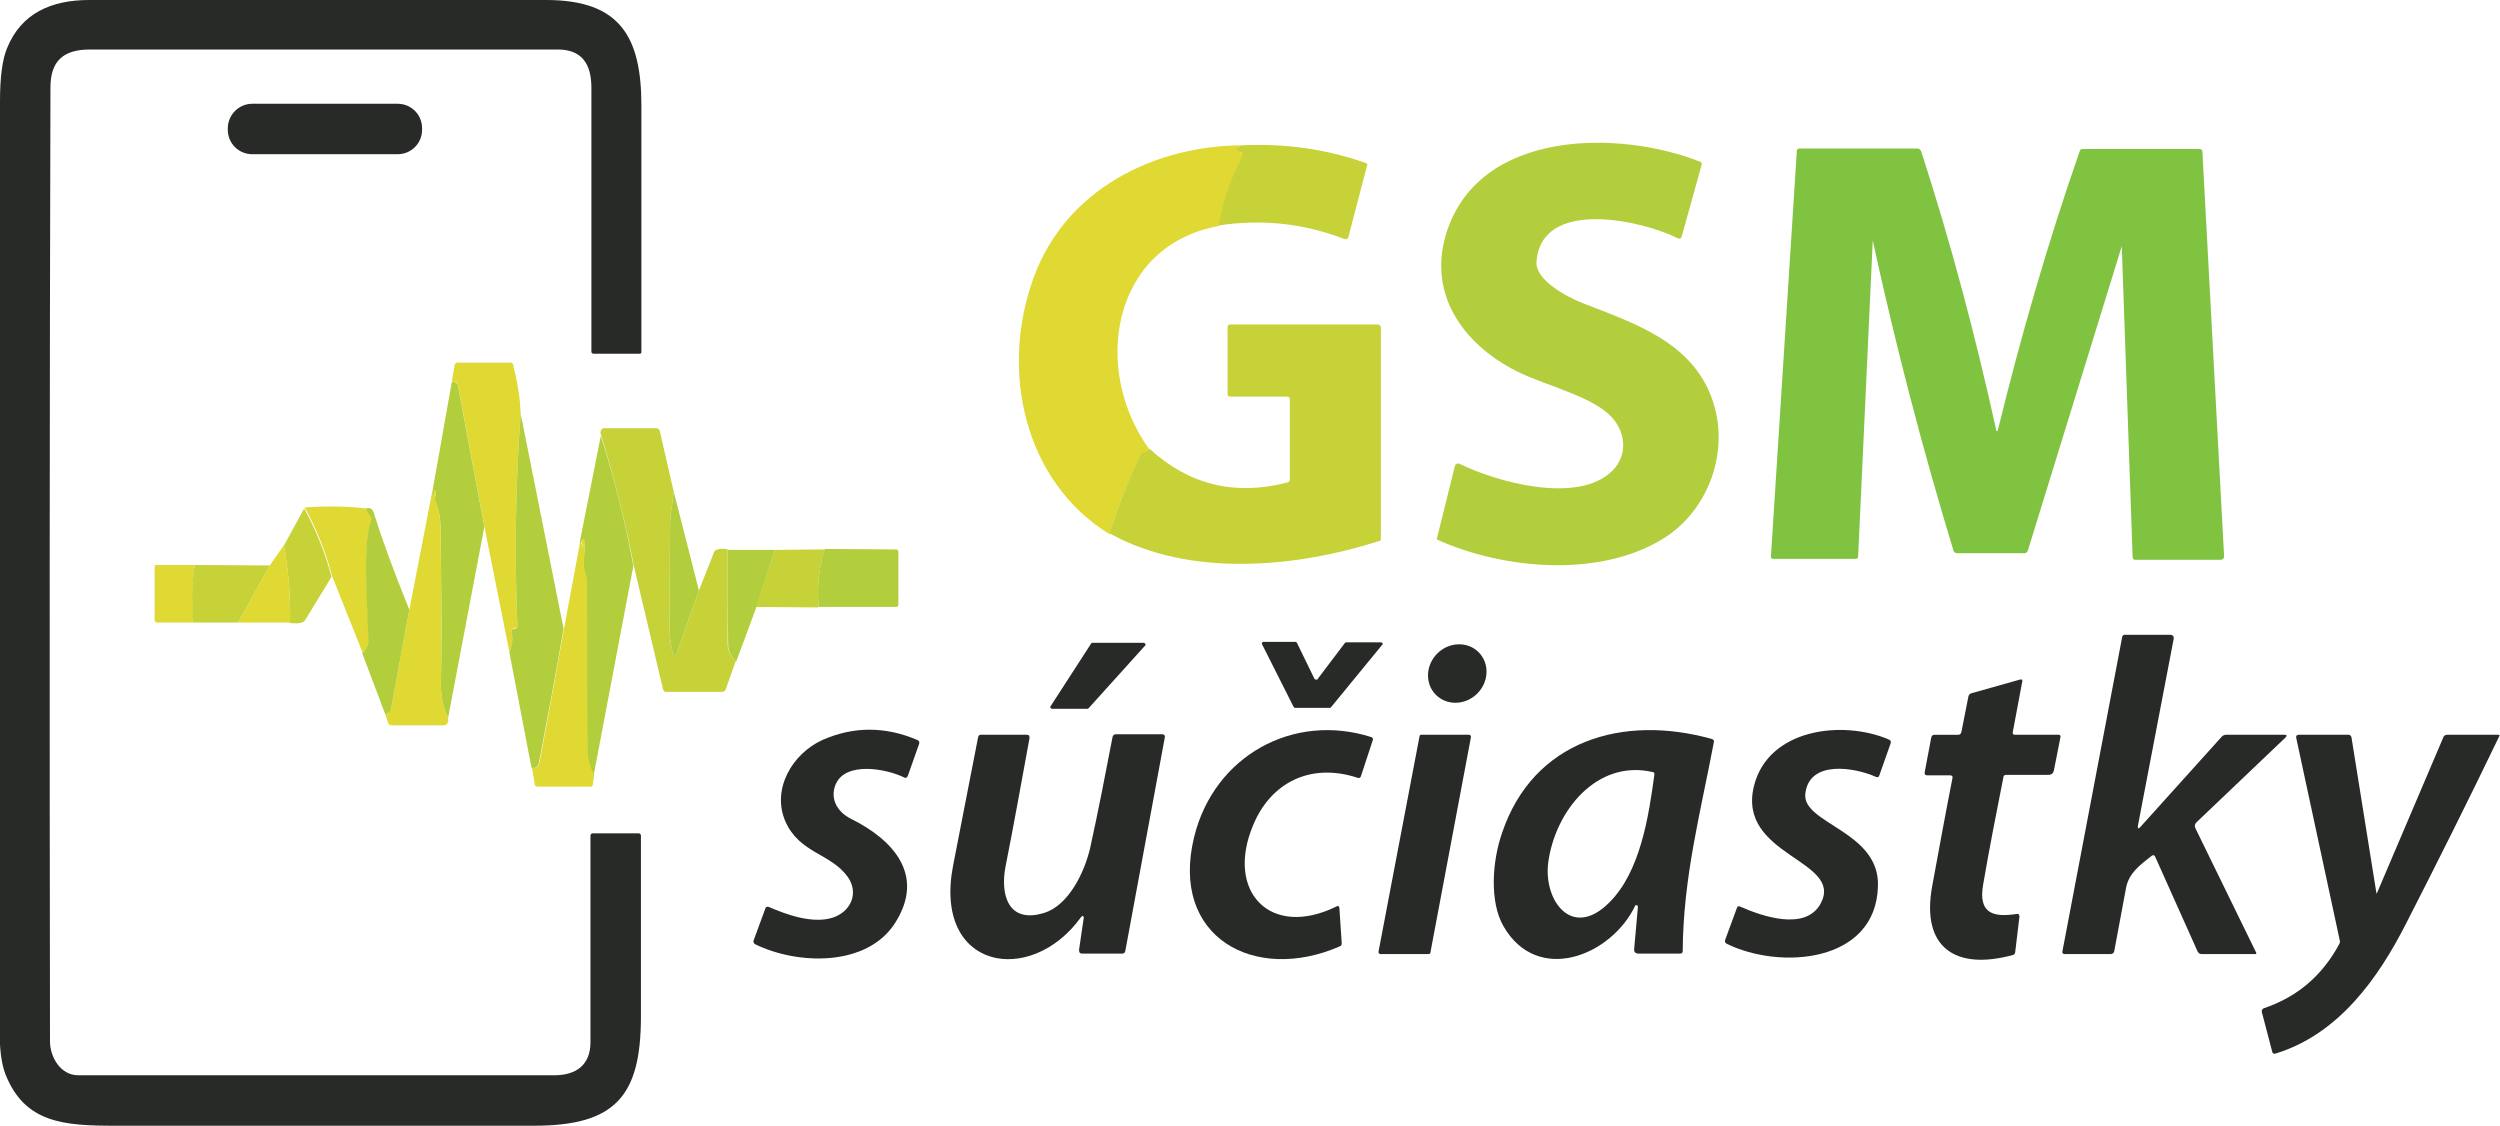 <?xml version="1.0" encoding="utf-8"?>
<!-- Generator: Adobe Illustrator 27.7.0, SVG Export Plug-In . SVG Version: 6.00 Build 0)  -->
<svg version="1.1" id="Layer_1" xmlns="http://www.w3.org/2000/svg" xmlns:xlink="http://www.w3.org/1999/xlink" x="0px" y="0px"
	 width="530.1px" height="238.8px" viewBox="0 0 530.1 238.8" style="enable-background:new 0 0 530.1 238.8;" xml:space="preserve"
	>
<style type="text/css">
	.st0{fill:#282A28;}
	.st1{fill:#B2CE3C;}
	.st2{fill:#E0D833;}
	.st3{fill:#C6D238;}
	.st4{fill:#80C341;}
</style>
<path class="st0" d="M10.6,220.8c0,3.3,2.2,7.2,6,7.2c33.6,0,67.3,0,100.9,0c4.7,0,7.7-2.2,7.7-7c0-14.6,0-29.2,0-43.8
	c0-0.3,0.2-0.5,0.5-0.5h9.7c0.3,0,0.5,0.2,0.5,0.5c0,12.8,0,25.6,0,38.4c0,16.9-5.5,23.1-22.7,23.1c-29.6,0-59.3,0-88.9,0
	c-10.8,0-19-0.6-23.1-10.8c-0.9-2.2-1.3-5.5-1.3-9.7C0,152.7,0,87.1,0,21.5c0-5.2,0.5-8.9,1.5-11.3C4.5,2.8,10.9,0,18.9,0
	c32.3,0,64.6,0,96.9,0C131.5,0,136,7.8,136,22.4c0,17.4,0,34.8,0,52.3c0,0.2-0.2,0.3-0.3,0.3c0,0,0,0,0,0l-9.8,0
	c-0.4,0-0.5-0.2-0.5-0.5c0-18.7,0-37.3,0-55.9c0-5-2-8.1-7.1-8.1c-33.1,0-66.2,0-99.3,0c-5.6,0-8.3,2.5-8.3,8
	C10.5,85.9,10.5,153.3,10.6,220.8z"/>
<path class="st0" d="M53.5,22h30.8c2.9,0,5.2,2.3,5.2,5.2v0.3c0,2.9-2.3,5.2-5.2,5.2H53.5c-2.9,0-5.2-2.3-5.2-5.2v-0.3
	C48.3,24.4,50.6,22,53.5,22z"/>
<path class="st1" d="M325.8,55.5c-0.3,3.8,6.2,7.4,10.1,8.9c10.8,4.2,23,8.2,27.2,20.4c3.7,10.6-0.6,23.1-10.1,29.2
	c-13.5,8.6-34,6.8-48.1,0.5c-0.2-0.1-0.3-0.3-0.2-0.4l3.8-15.3c0.1-0.4,0.5-0.6,0.8-0.5c0,0,0.1,0,0.1,0c7.8,3.9,25.1,8.7,32.4,1.6
	c3.6-3.5,2.9-8.7-0.6-12c-4.2-3.9-13-6.1-18.6-8.7c-11.6-5.4-20-16.2-16-29.5c6.8-22.4,36.8-22.2,53.9-15.4c0.3,0.1,0.4,0.3,0.3,0.7
	l-4.2,15.1c-0.1,0.5-0.4,0.6-0.9,0.4C348.4,46.8,326.8,41.8,325.8,55.5z"/>
<path class="st2" d="M263.5,30.8c-0.6,0.1-0.9,0.4-1,0.9c-0.1,0.3,0.1,0.5,0.4,0.6c0.1,0,0.2,0,0.3,0.1c0.4,0.2,0.5,0.5,0.3,0.9
	c-2.4,4.6-4,9.4-5,14.6c-23.1,4.2-27,30.8-14.7,47.5c-0.4,0.5-0.8,0.7-1.3,0.7c-0.3,0-0.5,0.1-0.6,0.4c-2.6,5.3-4.9,10.9-6.6,16.8
	C217,102,212,78.4,219.2,58.8C225.9,40.4,244.4,30.9,263.5,30.8z"/>
<path class="st3" d="M263.5,30.8c9-0.4,17.8,0.8,26.2,3.8c0.2,0.1,0.3,0.2,0.2,0.4l-4,15.3c-0.1,0.3-0.4,0.5-0.7,0.4c0,0,0,0-0.1,0
	c-8.5-3.3-17.4-4.3-26.7-2.9c0.9-5.2,2.6-10,5-14.6c0.2-0.4,0.1-0.7-0.3-0.9c-0.1,0-0.2-0.1-0.3-0.1c-0.4,0-0.5-0.2-0.4-0.6
	C262.6,31.2,262.9,30.9,263.5,30.8z"/>
<path class="st4" d="M397.1,51l-3.1,67c0,0.3-0.2,0.5-0.5,0.5h-17.6c-0.2,0-0.4-0.2-0.4-0.4c0,0,0,0,0,0L381,32
	c0-0.3,0.2-0.5,0.5-0.5h25c0.5,0,0.7,0.2,0.9,0.7c6.3,19.4,11.5,39.1,15.9,59.1c0,0.1,0.1,0.1,0.2,0.1c0,0,0.1-0.1,0.1-0.1
	c4.9-20,10.6-39.8,17.4-59.3c0.1-0.3,0.3-0.4,0.6-0.4h24.8c0.4,0,0.6,0.2,0.6,0.6l4.6,85.8c0,0.3-0.2,0.6-0.6,0.7c0,0,0,0,0,0h-18.2
	c-0.4,0-0.6-0.2-0.6-0.6l-2.3-65.9c0,0,0,0,0,0L430,116.7c-0.1,0.4-0.4,0.6-0.8,0.6H415c-0.4,0-0.7-0.2-0.8-0.6
	C407.6,95,401.9,73.1,397.1,51C397.1,50.9,397.1,50.9,397.1,51z"/>
<path class="st3" d="M235.3,113.1c1.8-5.9,4-11.4,6.6-16.8c0.1-0.2,0.3-0.4,0.6-0.4c0.5,0,0.9-0.2,1.3-0.7c8.3,7.6,18,10,29.2,7.1
	c0.3-0.1,0.5-0.3,0.5-0.7v-17c0-0.3-0.2-0.5-0.5-0.5h-12.2c-0.3,0-0.5-0.2-0.5-0.5V69.3c0-0.3,0.2-0.5,0.5-0.5H292
	c0.5,0,0.8,0.2,0.8,0.8v44.7c0,0.2-0.1,0.4-0.3,0.4C274.7,120.4,252.2,122.5,235.3,113.1z"/>
<path class="st2" d="M110.4,87.7c-1.1,15-1.3,29.9-0.7,44.9c0,0.4-0.2,0.6-0.6,0.6c-0.1,0-0.2,0-0.3,0.1c-0.3,0.1-0.4,0.3-0.3,0.6
	c0.3,1.5,0.2,3-0.5,4.3l-5.3-26.6l-5.6-29.9c-0.1-0.3-0.2-0.6-0.5-0.7c-0.2-0.1-0.5-0.1-0.8-0.1l0.6-3.5c0.1-0.3,0.3-0.5,0.6-0.5
	h11.2c0.3,0,0.5,0.1,0.6,0.4C109.7,80.9,110.3,84.4,110.4,87.7z"/>
<path class="st1" d="M95.8,81c0.3-0.1,0.6-0.1,0.8,0.1c0.3,0.2,0.5,0.4,0.5,0.7l5.6,29.9L95,152.3c-1.1-2.3-1.6-4.9-1.5-8
	c0.2-7.4,0.1-18.2-0.1-32.3c0-2-0.4-4-1.1-5.8c-0.1-0.3-0.1-0.6,0-0.9c0.1-0.3,0.1-0.6,0.1-0.8c-0.1-0.6-0.2-0.7-0.4-0.1
	c0,0.2,0,0.3,0,0.5c0.1,0.6,0,0.6-0.2,0c-0.1-0.1-0.1-0.2-0.2-0.2L95.8,81z"/>
<path class="st1" d="M110.4,87.7l9.1,45.6c-1.6,9.4-3.4,18.9-5.2,28.3c-0.2,1-0.7,1.4-1.6,1.2l-4.7-24.5c0.6-1.4,0.8-2.8,0.5-4.3
	c-0.1-0.3,0-0.5,0.3-0.6c0.1,0,0.2-0.1,0.3-0.1c0.4,0,0.6-0.2,0.6-0.6C109.1,117.7,109.3,102.7,110.4,87.7z"/>
<path class="st3" d="M142.8,104c0,2.2-0.7,4.6-0.7,6.6c-0.1,7.7-0.1,15.4-0.1,23.1c0,1.8,0.3,3.6,0.8,5.3c0.2,0.5,0.3,0.5,0.5,0
	l4.9-13.8l3.2-8.1c0.1-0.3,0.4-0.5,0.7-0.6c0.7-0.2,1.4-0.2,2.2,0c0,6.7,0,13.5,0,20.2c0,1.2,0.6,2.4,1.7,3.5l-2.1,5.9
	c-0.1,0.4-0.4,0.6-0.8,0.6h-11.8c-0.4,0-0.6-0.2-0.7-0.5l-6.2-26.2c-1.8-9.3-4.1-18.5-6.9-27.6c-0.2-0.4-0.2-0.7-0.1-1.1
	c0.1-0.3,0.3-0.5,0.7-0.5h11c0.4,0,0.7,0.2,0.8,0.6L142.8,104z"/>
<path class="st1" d="M127.4,92.4c2.9,9.1,5.2,18.3,6.9,27.6l-8.4,44.3c-0.9-1.4-1.4-3.3-1.4-5.7c-0.1-11.7-0.1-23.4-0.1-35.1
	c0-1.2-0.7-2.8-0.7-3.7c0.2-2.2,0.3-3.8,0.2-4.8c0-0.8-0.2-0.9-0.6-0.2c-0.1,0.1-0.1,0.3,0,0.5c0.4,1.2,0.3,1.2-0.2,0
	c-0.1-0.1-0.1-0.2-0.2-0.2L127.4,92.4z"/>
<path class="st2" d="M95,152.3c0.1,0.4,0.1,0.7-0.1,1c-0.2,0.3-0.4,0.5-0.8,0.5H83c-0.3,0-0.5-0.2-0.7-0.5l-0.6-1.8l0.7-0.4
	c0.3-0.2,0.4-0.4,0.5-0.7l3.9-21.1l4.8-24.8c0.1,0,0.2,0.1,0.2,0.2c0.3,0.6,0.3,0.6,0.2,0c0-0.2,0-0.3,0-0.5
	c0.1-0.5,0.2-0.5,0.4,0.1c0.1,0.3,0,0.6-0.1,0.8c-0.1,0.3-0.1,0.6,0,0.9c0.7,1.9,1.1,3.8,1.1,5.8c0.2,14.1,0.3,24.9,0.1,32.3
	C93.4,147.3,93.9,150,95,152.3z"/>
<path class="st1" d="M142.8,104l5.4,21.2l-4.9,13.8c-0.2,0.5-0.4,0.5-0.5,0c-0.5-1.7-0.8-3.5-0.8-5.3c0-7.7,0-15.4,0.1-23.1
	C142.1,108.6,142.8,106.2,142.8,104z"/>
<path class="st2" d="M77.6,107.8c0.1,0.5,0.4,1,1,1.5c0.3,0.3,0.4,0.6,0.2,0.9c-2,4.8-0.8,17.5-0.6,25.4c0,1.1-0.4,2-1.3,2.8
	l-6.5-16.3c-1.3-5-3.2-9.8-5.8-14.5C68.8,107.3,73.1,107.3,77.6,107.8z"/>
<path class="st1" d="M77.6,107.8c0.8-0.2,1.3,0,1.6,0.8c1.8,5.7,4.3,12.6,7.6,20.7l-3.9,21.1c-0.1,0.3-0.2,0.6-0.5,0.7l-0.7,0.4
	l-4.9-13c0.9-0.8,1.4-1.8,1.3-2.8c-0.2-7.9-1.3-20.6,0.6-25.4c0.1-0.4,0.1-0.7-0.2-0.9C78,108.9,77.7,108.4,77.6,107.8z"/>
<path class="st3" d="M64.5,107.8c2.5,4.6,4.5,9.5,5.8,14.5c-1.9,3.1-3.7,6.1-5.6,9.2c-0.4,0.6-1.4,0.8-3.2,0.6
	c0.1-5.5-0.3-11-1.3-16.4L64.5,107.8z"/>
<path class="st2" d="M126,164.3l-0.3,2.1c0,0.3-0.2,0.4-0.5,0.4H114c-0.3,0-0.6-0.2-0.6-0.5l-0.6-3.5c0.8,0.2,1.4-0.2,1.6-1.2
	c1.8-9.4,3.5-18.9,5.2-28.3L123,115c0.1,0,0.2,0.1,0.2,0.2c0.5,1.2,0.6,1.2,0.2,0c-0.1-0.2-0.1-0.4,0-0.5c0.4-0.6,0.5-0.6,0.6,0.2
	c0,1-0.1,2.6-0.2,4.8c-0.1,0.9,0.7,2.5,0.7,3.7c0,11.7,0,23.4,0.1,35.1C124.6,160.9,125.1,162.8,126,164.3z"/>
<path class="st2" d="M60.2,115.6c1,5.4,1.4,10.9,1.3,16.4l-11,0l6.7-12.1L60.2,115.6z"/>
<path class="st1" d="M154.3,116.6h10l-3.9,12.1l-4.3,11.6c-1.1-1.1-1.7-2.3-1.7-3.5C154.3,130,154.3,123.3,154.3,116.6z"/>
<path class="st3" d="M164.3,116.6l10.6-0.1c-1.3,4-1.7,8.1-1.3,12.3l-13.3-0.1L164.3,116.6z"/>
<path class="st1" d="M174.9,116.4l15.1,0.1c0.3,0,0.5,0.2,0.5,0.5v11.2c0,0.3-0.2,0.5-0.5,0.5l0,0l-16.4,0
	C173.2,124.5,173.6,120.4,174.9,116.4z"/>
<path class="st2" d="M41.3,119.8c-0.6,4-0.7,8.1-0.2,12.2l-7.8,0c-0.3,0-0.5-0.2-0.5-0.5v-11.4c0-0.2,0.2-0.3,0.3-0.3L41.3,119.8z"
	/>
<path class="st3" d="M41.3,119.8l15.9,0.1L50.5,132H41C40.6,127.9,40.6,123.8,41.3,119.8z"/>
<path class="st0" d="M453.8,175.4l17.3-19.2c0.3-0.3,0.6-0.4,0.9-0.4h12.4c0.5,0,0.6,0.2,0.2,0.6l-18.9,18c-0.3,0.3-0.4,0.8-0.2,1.2
	l12.9,26.4c0.1,0.1,0,0.3-0.1,0.3c0,0-0.1,0-0.1,0l-11.4,0c-0.4,0-0.6-0.2-0.8-0.5l-9-20.1c-0.2-0.4-0.4-0.5-0.8-0.2
	c-2.4,1.9-4.8,3.6-5.4,6.8c-0.8,4.5-1.7,8.9-2.5,13.4c-0.1,0.3-0.3,0.6-0.7,0.6h-9.9c-0.2,0-0.4-0.2-0.4-0.4c0,0,0-0.1,0-0.1
	L450,135c0.1-0.3,0.3-0.4,0.5-0.4h9.6c0.6,0,0.9,0.3,0.8,0.9l-7.6,39.7C453.3,175.7,453.4,175.8,453.8,175.4z"/>
<path class="st0" d="M231.8,136.3l10.7,0c0.2,0,0.4,0.2,0.4,0.4c0,0.1,0,0.2-0.1,0.2l-12,13.3c-0.1,0.1-0.2,0.1-0.3,0.1h-7.4
	c-0.2,0-0.4-0.2-0.4-0.4c0-0.1,0-0.1,0.1-0.2l8.6-13.3C231.5,136.3,231.6,136.3,231.8,136.3z"/>
<path class="st0" d="M279.3,144.1l5.9-7.8c0.1-0.1,0.2-0.1,0.3-0.1h7.3c0.2,0,0.3,0.1,0.4,0.3c0,0.1,0,0.2-0.1,0.2l-10.9,13.3
	c-0.1,0.1-0.2,0.1-0.3,0.1h-7.3c-0.1,0-0.2-0.1-0.3-0.2l-6.7-13.3c-0.1-0.2,0-0.4,0.2-0.5c0,0,0.1,0,0.1,0h6.8
	c0.1,0,0.2,0.1,0.3,0.2l3.7,7.6c0.1,0.2,0.3,0.2,0.5,0.2C279.3,144.2,279.3,144.2,279.3,144.1z"/>
<ellipse transform="matrix(0.712 -0.702 0.702 0.712 -11.254 258.06)" class="st0" cx="309" cy="142.8" rx="6.4" ry="6"/>
<path class="st0" d="M427.2,155.8h9.3c0.3,0,0.5,0.2,0.4,0.5l-1.4,7.1c-0.1,0.5-0.5,0.9-1.1,0.9h-9c-0.4,0-0.6,0.2-0.6,0.5
	c-1.5,7.6-3,15.2-4.3,22.8c-1.1,6.3,2.4,6.9,7.1,6.2c0.4-0.1,0.6,0.1,0.6,0.6l-0.9,7.5c0,0.3-0.2,0.5-0.5,0.6
	c-12.1,3.3-19.5-1.5-17.1-14.6c1.4-7.6,2.8-15.3,4.3-22.9c0.1-0.4-0.1-0.6-0.5-0.6h-4.9c-0.4,0-0.5-0.2-0.5-0.6l1.4-7.4
	c0.1-0.4,0.3-0.6,0.7-0.6h5c0.4,0,0.6-0.2,0.7-0.6l1.5-7.6c0.1-0.3,0.3-0.5,0.6-0.6l10.3-2.9c0.4-0.1,0.6,0,0.5,0.4l-2,10.7
	C426.7,155.6,426.9,155.8,427.2,155.8z"/>
<path class="st0" d="M177.2,166.3c-1.3,3.1,0.4,5.9,3.2,7.3c8.9,4.4,15.9,11.9,9.4,22.1c-6,9.4-20.8,8.9-29.7,4.5
	c-0.3-0.2-0.4-0.4-0.3-0.8l2.5-6.8c0.1-0.3,0.3-0.4,0.7-0.3c3.9,1.7,9.3,3.6,13.5,2.3c3.8-1.2,5.7-5.1,3.3-8.6
	c-3.6-5.1-10.3-5-13.3-11.9c-2.9-6.8,1.5-14.3,7.9-17.2c6.6-2.9,13.3-2.9,20.1,0c0.4,0.2,0.5,0.4,0.4,0.8l-2.4,6.8
	c-0.2,0.4-0.4,0.6-0.9,0.3C187.9,163,179.3,161.4,177.2,166.3z"/>
<path class="st0" d="M265.7,175c-5.9,14.1,3.7,24.1,17.7,17.2c0.4-0.2,0.5-0.1,0.6,0.3l0.5,7.5c0,0.3-0.1,0.6-0.5,0.7
	c-17.9,7.8-36-1.9-30.8-23.2c4.2-17.2,21-26.5,37.6-21.2c0.2,0.1,0.4,0.3,0.3,0.6c0,0,0,0,0,0l-2.5,7.6c-0.1,0.4-0.4,0.6-0.8,0.4
	C278,161.7,269.5,165.8,265.7,175z"/>
<path class="st0" d="M347.3,192.3c0-0.2-0.1-0.3-0.3-0.4c-0.1,0-0.3,0.1-0.3,0.2c-5.1,10.6-20.7,16.8-27.9,4.3
	c-3-5.2-2.4-13.8-0.3-19.8c6.6-19.6,25.6-25.2,44.5-19.9c0.3,0.1,0.5,0.3,0.4,0.7c-2.8,14.8-6.5,28.6-6.6,44.3
	c0,0.3-0.2,0.5-0.5,0.5h-9c-0.4,0-0.8-0.3-0.8-0.8c0,0,0-0.1,0-0.1L347.3,192.3z M341.2,191.4c6.6-6.5,8.4-18.3,9.6-27.2
	c0-0.3-0.1-0.5-0.4-0.5c-11.8-2.7-20.6,8.2-22.1,19.1C327.2,190.9,333.3,199.3,341.2,191.4z"/>
<path class="st0" d="M382.8,168.3c-0.7,6.4,15.8,7.9,15.4,19.6c-0.4,16.3-20.8,17.8-32.1,12.2c-0.3-0.2-0.4-0.4-0.3-0.8l2.5-6.8
	c0.1-0.3,0.3-0.4,0.6-0.3c4.5,2,14,5.4,17.2-0.7c4.8-9.2-17.8-10-14.2-24.8c3-12.2,18.8-14.1,28.6-9.9c0.4,0.2,0.5,0.4,0.4,0.8
	l-2.4,6.8c-0.1,0.4-0.4,0.5-0.8,0.3C393.2,162.7,383.6,161.1,382.8,168.3z"/>
<path class="st0" d="M229.2,194.5c-10.7,14.8-31.4,11.1-27.1-11c1.8-9.1,3.5-18.1,5.3-27.2c0.1-0.4,0.3-0.5,0.6-0.5h9.7
	c0.5,0,0.6,0.2,0.6,0.7c-1.7,9.2-3.3,18.3-5.1,27.3c-1.1,5.8,0.5,12.1,8.1,9.8c5.2-1.5,8.7-8.6,9.9-14c1.7-7.7,3.2-15.5,4.7-23.3
	c0.1-0.4,0.3-0.6,0.7-0.6h9.9c0.3,0,0.5,0.2,0.5,0.5c0,0,0,0.1,0,0.1l-8.4,45.4c-0.1,0.3-0.3,0.5-0.6,0.5h-8.5
	c-0.5,0-0.7-0.2-0.7-0.8l1-6.8c0-0.2-0.1-0.4-0.3-0.4C229.4,194.3,229.3,194.4,229.2,194.5z"/>
<path class="st0" d="M301.4,155.8h10.1c0.2,0,0.4,0.2,0.4,0.4c0,0,0,0.1,0,0.1l-8.6,45.7c0,0.2-0.2,0.3-0.4,0.3h-10.2
	c-0.2,0-0.4-0.2-0.4-0.4c0,0,0-0.1,0-0.1l8.7-45.7C301,155.9,301.2,155.8,301.4,155.8z"/>
<path class="st0" d="M504,189.4l14.1-33.1c0.1-0.3,0.4-0.5,0.8-0.5h10.8c0.3,0,0.4,0.1,0.2,0.4c-6.4,13.3-13,26.5-19.7,39.6
	c-5.9,11.6-14.3,23.5-27.7,27.6c-0.4,0.1-0.6,0-0.7-0.4l-2.2-8.4c-0.1-0.3,0.1-0.7,0.4-0.8c7.1-2.4,12.4-6.9,16-13.6
	c0.2-0.3,0.2-0.6,0.1-0.9l-9.2-42.8c-0.1-0.5,0.1-0.7,0.6-0.7H498c0.3,0,0.5,0.2,0.6,0.5l5.3,33.1
	C503.9,189.4,503.9,189.5,504,189.4C504,189.5,504,189.4,504,189.4z"/>
</svg>
